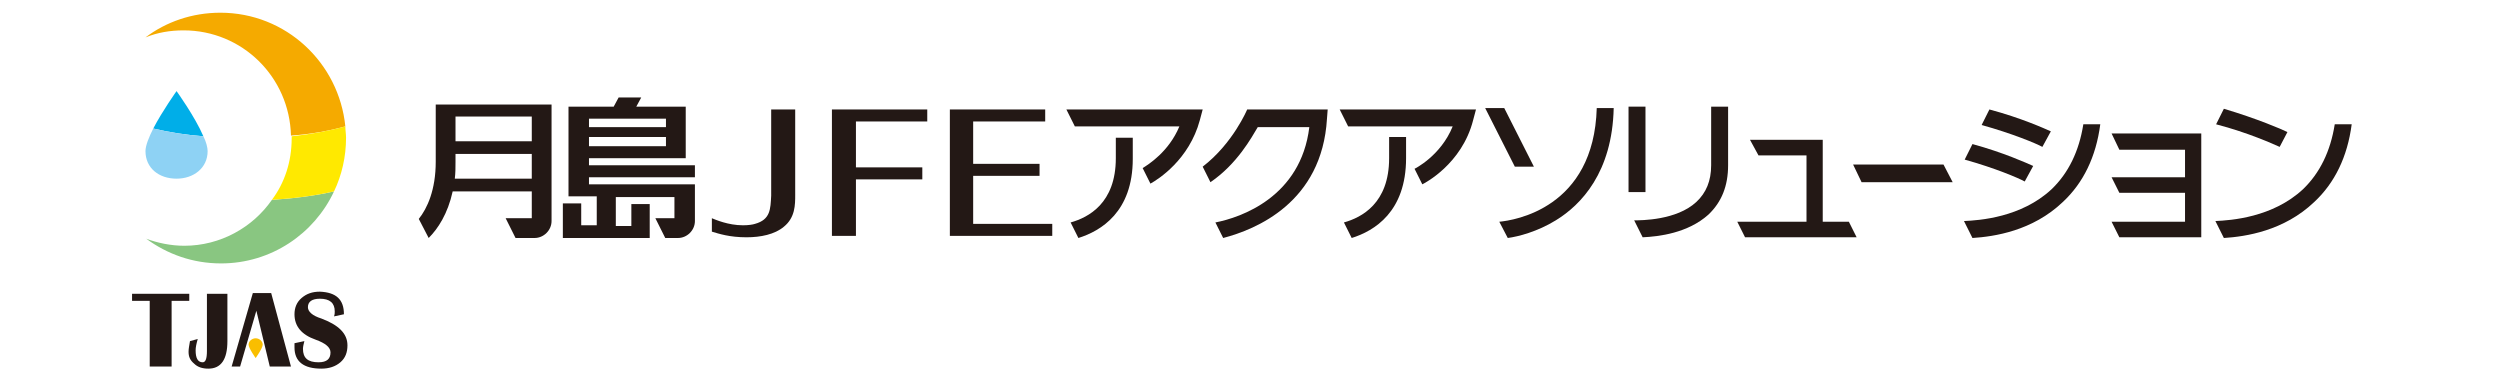 <?xml version="1.0" encoding="utf-8"?>
<!-- Generator: Adobe Illustrator 27.4.0, SVG Export Plug-In . SVG Version: 6.00 Build 0)  -->
<svg version="1.1" id="レイヤー_1" xmlns="http://www.w3.org/2000/svg" xmlns:xlink="http://www.w3.org/1999/xlink" x="0px"
	 y="0px" viewBox="0 0 354 54" style="enable-background:new 0 0 354 54;" xml:space="preserve">
<style type="text/css">
	.st0{fill:#231815;}
	.st1{fill:#F5AA00;}
	.st2{fill:#89C681;}
	.st3{fill:#FFE900;}
	.st4{fill:#00AEE8;}
	.st5{fill:#8ED2F4;}
	.st6{fill:#F9BE00;}
</style>
<g>
	<g>
		<g>
			<path class="st0" d="M109.2,27.7c-0.1,1.9-0.1,3.4-2.3,4c-0.3,0.1-0.9,0.2-1.7,0.2c-2.1,0-3.9-0.8-4.4-1v1.9
				c1,0.3,2.5,0.8,4.9,0.8c2,0,4-0.4,5.3-1.5c1.6-1.3,1.6-3.1,1.6-4.5V15.5h-3.4V27.7z"/>
			<polygon class="st0" points="117.8,33.4 121.2,33.4 121.2,25.4 130.6,25.4 130.6,23.7 121.2,23.7 121.2,17.2 131.3,17.2 
				131.3,15.5 117.8,15.5 			"/>
			<polygon class="st0" points="137.8,24.9 147.2,24.9 147.2,23.2 137.8,23.2 137.8,17.2 148,17.2 148,15.5 134.5,15.5 134.5,33.4 
				149,33.4 149,31.7 137.8,31.7 			"/>
		</g>
	</g>
	<g>
		<g>
			<path class="st0" d="M61.7,14.8v8.1c0,4-1.2,6.6-2.4,8.1l1.4,2.7c1.3-1.3,2.7-3.4,3.4-6.6h11.2v3.8h-3.7l1.4,2.8h2.7
				c1.3,0,2.4-1.1,2.4-2.4V14.8H61.7z M75.3,16.5V20H64.5v-3.5H75.3z M64.4,25.3c0.1-0.8,0.1-1.6,0.1-2.4v-1.1h10.8v3.5H64.4z"/>
			<path class="st0" d="M98.4,25.1v-1.7h-15v-1h10.9h1.3h1.5v-7.3h-7l0.7-1.3h-3.2l-0.7,1.3h-6.4v12.7h4v4.1h-2.2v-3.1h-2.6v4.9
				h12.3v-1.7v-3.1h-2.6v3.1h-2.2v-4.1h8.3v3h-2.7l1.4,2.8H96c1.3,0,2.4-1.1,2.4-2.4v-5.2h-15v-1H98.4z M83.4,20.7v-1.3h10.9v1.3
				H83.4z M94.3,16.8v1.2H83.4v-1.2H94.3z"/>
			<polygon class="st0" points="276.5,25.8 275.2,23.3 262.4,23.3 263.6,25.8 			"/>
			<g>
				<path class="st0" d="M196.7,19.4v3c0,6.4-3.9,8.4-6.4,9.1l1.1,2.2c3.2-1,7.7-3.7,7.7-11.3v-3H196.7z"/>
				<path class="st0" d="M189.7,15.5l1.2,2.4h14.8c-1.7,4.2-5.4,6-5.4,6l1.1,2.2c0.2-0.1,5.6-2.8,7.2-9.1l0.4-1.5H189.7z"/>
			</g>
			<g>
				<path class="st0" d="M158,19.4v3c0,6.4-3.9,8.4-6.4,9.1l1.1,2.2c3.2-1,7.7-3.7,7.7-11.2v-3H158z"/>
				<path class="st0" d="M151,15.5l1.2,2.4H167c-1.5,3.6-4.4,5.4-5.2,5.9l1.1,2.2c1.1-0.6,5.5-3.4,7-9l0.4-1.5H151z"/>
			</g>
			<g>
				<path class="st0" d="M323.9,18.7c-0.8-0.4-4.3-1.9-9-3.3l-1.1,2.2c4.6,1.2,8.1,2.8,9,3.2L323.9,18.7z"/>
				<path class="st0" d="M330.6,17.6c-0.6,3.8-2.1,6.9-4.5,9.2c-4.3,4-10.2,4.4-12.4,4.5l1.2,2.4c3.1-0.2,8.5-1,12.8-5.1
					c2.9-2.7,4.7-6.4,5.3-11H330.6z"/>
			</g>
			<g>
				<rect x="230.6" y="15.1" class="st0" width="2.4" height="12.1"/>
				<path class="st0" d="M242.3,15.1v8.3c0,2.2-0.7,3.9-2.1,5.2c-2.8,2.6-7.8,2.6-8.8,2.6l1.2,2.4c2.3-0.1,6.4-0.6,9.3-3.2
					c1.9-1.8,2.8-4.1,2.8-7v-8.3H242.3z"/>
			</g>
			<polygon class="st0" points="299,18.9 300.1,21.2 309.4,21.2 309.4,25.1 299,25.1 300.1,27.3 309.4,27.3 309.4,31.4 299,31.4 
				300.1,33.6 311.7,33.6 311.7,18.9 			"/>
			<polygon class="st0" points="261.8,31.4 258.1,31.4 258.1,19.8 247.8,19.8 249,22 255.8,22 255.8,31.4 246,31.4 247.1,33.6 
				262.9,33.6 			"/>
			<g>
				<path class="st0" d="M226.1,15.3c-0.4,14.2-11.7,15.9-13.8,16.1l1.2,2.3c1.5-0.2,4.2-0.9,6.8-2.5c3.6-2.2,8-6.8,8.2-15.9H226.1z
					"/>
				<polygon class="st0" points="217.2,23.6 213,15.3 210.3,15.3 214.5,23.6 				"/>
			</g>
			<g>
				<path class="st0" d="M295,17.6c-0.6,3.8-2.1,6.9-4.5,9.2c-4.3,4-10.2,4.4-12.4,4.5l1.2,2.4c3.1-0.2,8.5-1,12.8-5.1
					c2.9-2.7,4.7-6.4,5.3-11H295z"/>
				<path class="st0" d="M287.9,23.5c-0.9-0.4-4.2-1.9-8.6-3.1l-1.1,2.2c4.3,1.2,7.6,2.6,8.5,3.1L287.9,23.5z"/>
				<path class="st0" d="M290.4,18.6c-0.9-0.4-4.2-1.9-8.7-3.1l-1.1,2.2c4.3,1.2,7.7,2.6,8.6,3.1L290.4,18.6z"/>
			</g>
		</g>
		<path class="st0" d="M170.3,23.6l1.1,2.2c3.8-2.6,5.8-6.3,6.7-7.8h7.3c-1.2,9.9-9.7,12.8-13.3,13.5l1.1,2.2
			c4.6-1.2,14-5,14.7-16.9l0.1-1.3h-11.4C176.6,15.5,174.6,20.3,170.3,23.6z"/>
	</g>
</g>
<g>
	<g>
		<g>
			<g>
				<g>
					<path class="st1" d="M48.9,17.9C48,8.9,40.5,1.8,31.2,1.8c-4,0-7.7,1.3-10.6,3.5c1.7-0.7,3.5-1,5.4-1c8.3,0,15,6.6,15.2,14.9
						l0,0C44.1,19,46.7,18.5,48.9,17.9z"/>
					<path class="st2" d="M38.5,28.3c-2.7,3.9-7.3,6.5-12.4,6.5c-1.9,0-3.8-0.4-5.4-1c3,2.2,6.6,3.5,10.6,3.5
						c7.1,0,13.2-4.2,16-10.2C44.7,27.7,41.7,28.1,38.5,28.3L38.5,28.3z"/>
					<path class="st3" d="M48.9,17.9c-2.2,0.6-4.8,1.1-7.6,1.4l0,0c0,0.1,0,0.2,0,0.3c0,3.3-1,6.3-2.8,8.7l0,0
						c3.2-0.2,6.2-0.6,8.8-1.2c1.1-2.3,1.7-4.9,1.7-7.6C49,19,48.9,18.4,48.9,17.9z"/>
				</g>
				<path class="st4" d="M21.7,18.2c2.1,0.5,4.5,0.9,7.1,1.1c-1.2-2.8-3.8-6.4-3.8-6.4S23,15.7,21.7,18.2z"/>
				<path class="st5" d="M20.6,21.4c0,2.4,1.9,3.9,4.4,3.9c2.4,0,4.4-1.5,4.4-3.9c0-0.5-0.2-1.3-0.6-2.1c-2.6-0.2-5-0.6-7.1-1.1
					C21.1,19.4,20.6,20.6,20.6,21.4z"/>
			</g>
		</g>
	</g>
	<g>
		<g>
			<g>
				<path class="st0" d="M26.8,41.6v1h-2.5v9.3h-3.1v-9.3h-2.5v-1H26.8z"/>
				<path class="st0" d="M32.2,41.6v6.7c0,2.6-0.9,3.9-2.7,3.9c-0.8,0-1.5-0.2-2-0.7c-0.6-0.5-0.8-1-0.8-1.7c0-0.4,0.1-0.9,0.2-1.5
					l1.1-0.3c-0.2,0.7-0.3,1.2-0.3,1.6c0,1.1,0.3,1.7,1,1.7c0.4,0,0.6-0.5,0.6-1.6v-8.1H32.2z"/>
				<path class="st0" d="M34,51.9h-1.2l3-10.4h2.6l2.8,10.4h-3L36.3,44L34,51.9z"/>
				<path class="st0" d="M48.7,44.5l-1.4,0.3c0.1-0.3,0.1-0.5,0.1-0.7c0-1.2-0.7-1.8-2.1-1.8c-1.1,0-1.7,0.4-1.7,1.2
					c0,0.6,0.6,1.2,1.9,1.6c2.4,0.9,3.7,2.1,3.7,3.8c0,1-0.3,1.8-1,2.4c-0.7,0.6-1.6,0.9-2.7,0.9c-2.5,0-3.8-1-3.8-3
					c0-0.2,0-0.4,0-0.6l1.4-0.3c-0.1,0.4-0.2,0.8-0.2,1.1c0,1.3,0.7,1.9,2.2,1.9c1.2,0,1.7-0.5,1.7-1.4c0-0.7-0.7-1.3-2.1-1.8
					c-2-0.7-3-1.9-3-3.6c0-0.9,0.3-1.7,1-2.3c0.7-0.6,1.5-0.9,2.6-0.9C47.6,41.4,48.7,42.4,48.7,44.5z"/>
			</g>
			<path class="st6" d="M35.2,48.8c0-0.5,0.5-0.9,1-0.9c0.5,0,1,0.4,1,0.9c0,0.5-1,1.9-1,1.9S35.2,49.3,35.2,48.8z"/>
		</g>
	</g>
</g>
</svg>
